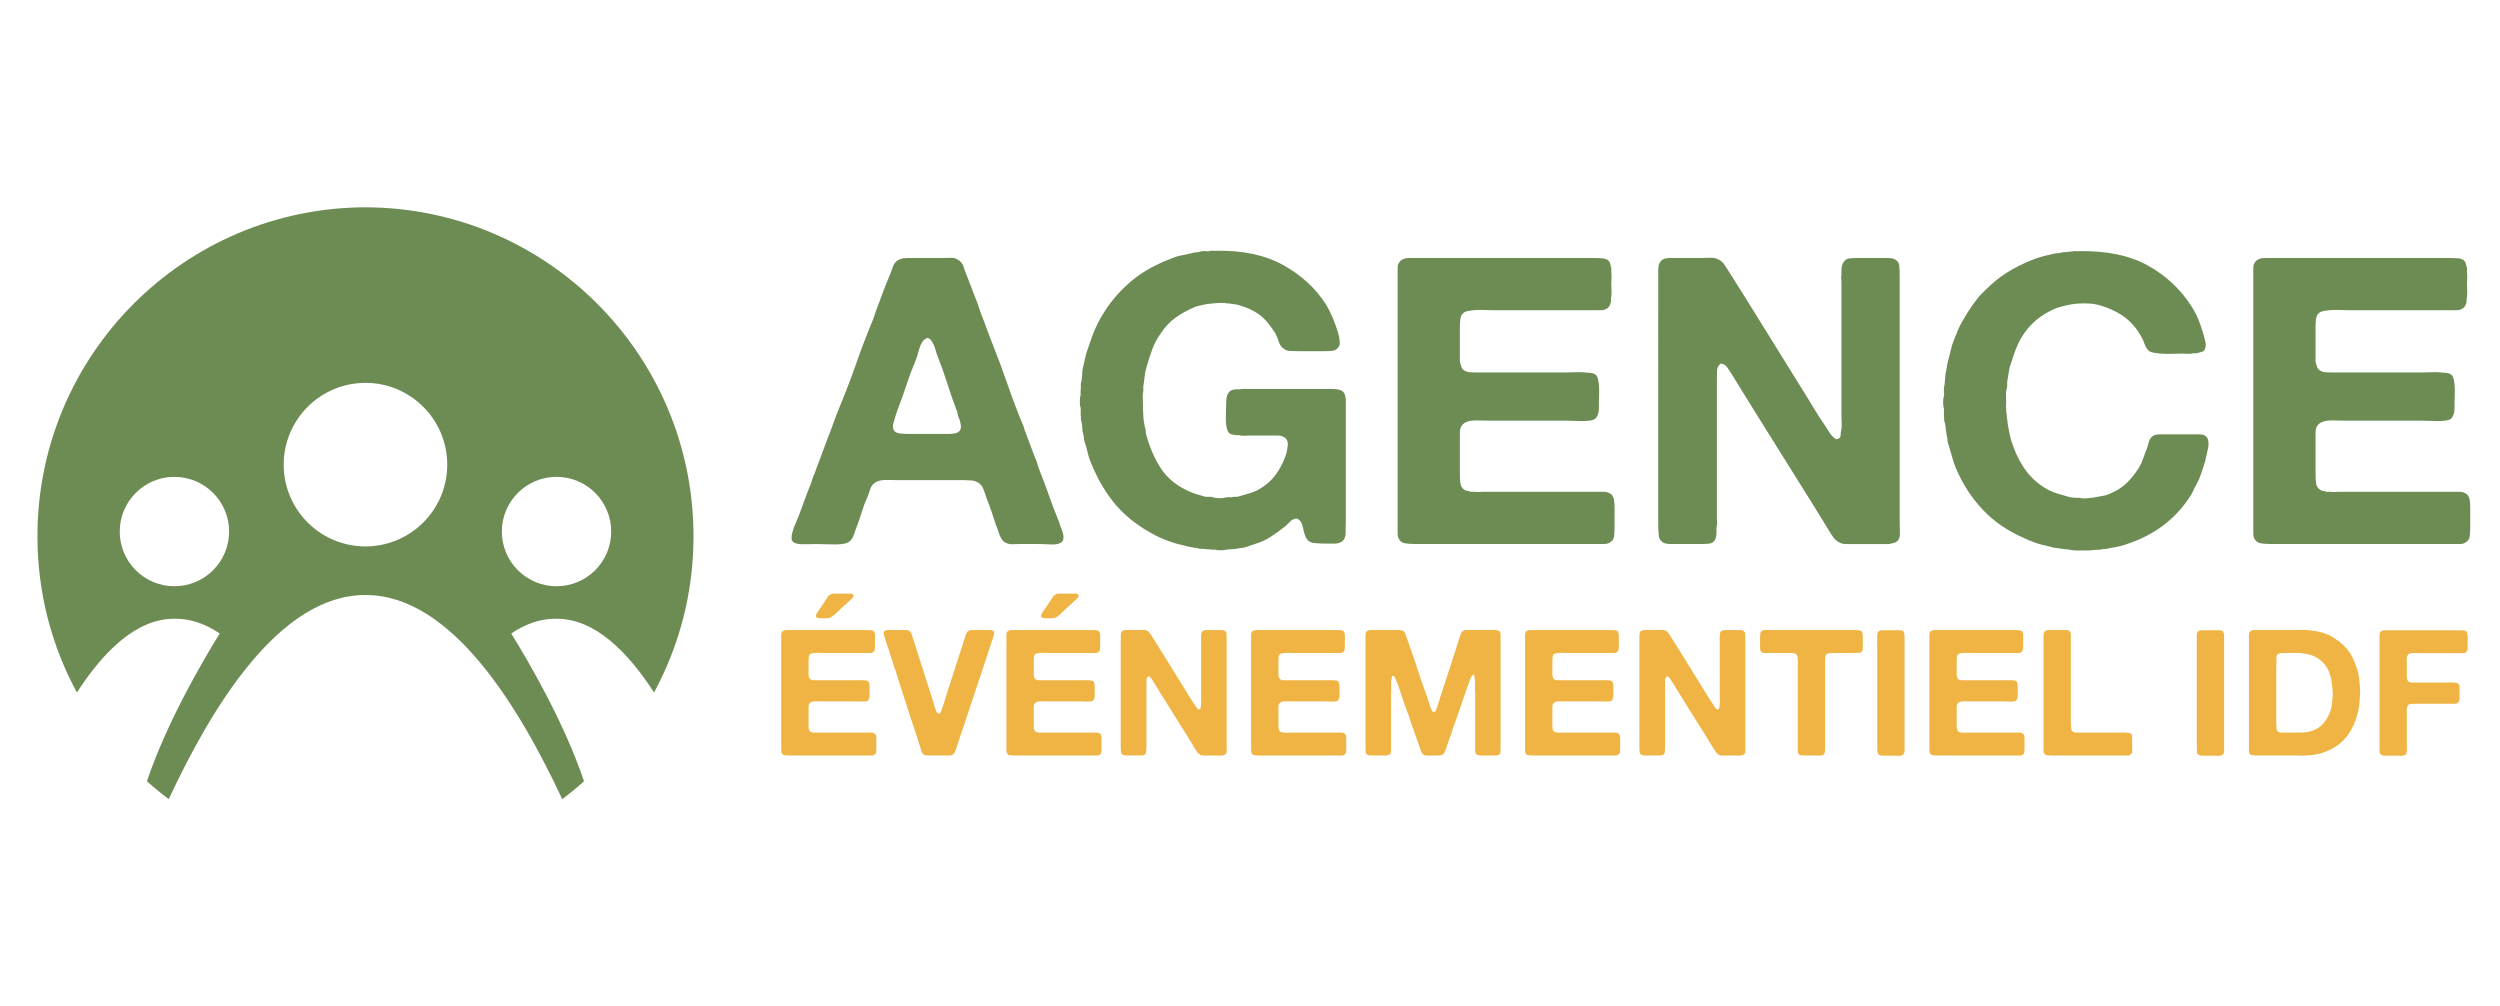 <?xml version="1.0" encoding="utf-8"?>
<!-- Generator: Adobe Illustrator 16.0.0, SVG Export Plug-In . SVG Version: 6.00 Build 0)  -->
<!DOCTYPE svg PUBLIC "-//W3C//DTD SVG 1.1//EN" "http://www.w3.org/Graphics/SVG/1.1/DTD/svg11.dtd">
<svg version="1.1" id="Calque_1" xmlns="http://www.w3.org/2000/svg" xmlns:xlink="http://www.w3.org/1999/xlink" x="0px" y="0px"
	 width="213px" height="85.75px" viewBox="0 0 213 85.75" enable-background="new 0 0 213 85.75" xml:space="preserve">
<g>
	<path fill="#6D8C54" d="M31.138,17.662C15.696,17.702,3.19,30.235,3.19,45.689c0,4.816,1.215,9.354,3.362,13.312
		c2.233-3.454,5.056-6.324,8.357-6.284c1.353-0.014,2.626,0.458,3.811,1.256c-1.451,2.341-4.524,7.593-6.201,12.589
		c0.595,0.535,1.215,1.044,1.856,1.526c1.815-3.885,4.175-8.261,7.009-11.649c2.807-3.358,6.081-5.752,9.754-5.742
		c3.673-0.01,6.947,2.384,9.754,5.742c2.833,3.389,5.194,7.765,7.01,11.649c0.64-0.482,1.26-0.991,1.855-1.526
		c-1.677-4.996-4.75-10.248-6.201-12.589c1.185-0.798,2.458-1.27,3.811-1.256c3.302-0.04,6.124,2.83,8.357,6.284
		c2.147-3.958,3.362-8.495,3.362-13.312C59.086,30.235,46.581,17.702,31.138,17.662 M14.859,49.948c-2.57,0-4.657-2.087-4.657-4.659
		c0-2.573,2.086-4.66,4.657-4.66c2.573,0,4.66,2.087,4.66,4.66C19.519,47.861,17.433,49.948,14.859,49.948 M31.138,46.554
		c-3.846,0-6.967-3.117-6.967-6.966c0-3.847,3.121-6.968,6.967-6.968s6.967,3.121,6.967,6.968
		C38.105,43.437,34.984,46.554,31.138,46.554 M47.417,49.948c-2.573,0-4.66-2.087-4.66-4.659c0-2.573,2.086-4.66,4.66-4.66
		c2.57,0,4.657,2.087,4.657,4.66C52.074,47.861,49.987,49.948,47.417,49.948"/>
	<g>
		<g>
			<path fill="#6D8C54" d="M90.323,44.741c0.022,0.091,0.063,0.205,0.12,0.342c0.057,0.137,0.103,0.28,0.137,0.428
				c0.034,0.149,0.04,0.291,0.017,0.428c-0.023,0.138-0.103,0.24-0.239,0.309c-0.183,0.114-0.485,0.159-0.907,0.137
				c-0.422-0.022-0.77-0.034-1.044-0.034h-1.609c-0.183,0-0.348,0.006-0.496,0.017c-0.148,0.013-0.291-0.005-0.428-0.051
				c-0.251-0.068-0.434-0.205-0.548-0.411c-0.114-0.182-0.2-0.376-0.256-0.582c-0.058-0.205-0.132-0.41-0.223-0.615
				c-0.115-0.365-0.234-0.73-0.359-1.096c-0.126-0.364-0.257-0.719-0.394-1.061c-0.068-0.206-0.132-0.394-0.188-0.565
				c-0.057-0.171-0.12-0.325-0.188-0.462c-0.069-0.137-0.171-0.257-0.308-0.359c-0.137-0.103-0.32-0.176-0.548-0.222
				c-0.114,0-0.222-0.005-0.325-0.018c-0.103-0.011-0.211-0.017-0.325-0.017h-5.408c-0.388,0-0.804-0.005-1.25-0.017
				c-0.445-0.011-0.793,0.075-1.043,0.257c-0.183,0.137-0.308,0.32-0.377,0.548c-0.068,0.228-0.148,0.457-0.239,0.684
				c-0.183,0.389-0.337,0.793-0.462,1.216c-0.125,0.422-0.268,0.838-0.428,1.249c-0.091,0.229-0.177,0.468-0.256,0.719
				c-0.081,0.251-0.211,0.444-0.394,0.582c-0.114,0.091-0.279,0.153-0.496,0.188c-0.217,0.034-0.457,0.052-0.719,0.052
				c-0.263,0-0.531-0.005-0.804-0.018c-0.274-0.011-0.514-0.017-0.719-0.017c-0.297,0-0.656,0.006-1.078,0.017
				c-0.423,0.013-0.725-0.039-0.907-0.153c-0.114-0.068-0.177-0.171-0.188-0.309c-0.012-0.137,0-0.279,0.035-0.428
				c0.034-0.147,0.074-0.291,0.12-0.428c0.045-0.137,0.091-0.251,0.137-0.342c0.228-0.525,0.439-1.062,0.633-1.609
				c0.194-0.547,0.394-1.083,0.599-1.608c0.091-0.182,0.159-0.365,0.205-0.547c0.045-0.183,0.114-0.365,0.206-0.548
				c0.182-0.479,0.365-0.97,0.547-1.472s0.365-0.993,0.548-1.472c0.183-0.457,0.354-0.907,0.513-1.352s0.331-0.896,0.514-1.352
				c0.524-1.255,1.01-2.521,1.455-3.799c0.445-1.277,0.93-2.544,1.455-3.799c0.045-0.114,0.08-0.216,0.103-0.308
				c0.022-0.091,0.057-0.193,0.103-0.308c0.182-0.479,0.365-0.97,0.547-1.472c0.183-0.501,0.376-0.992,0.582-1.472
				c0.114-0.25,0.211-0.507,0.291-0.77c0.08-0.262,0.222-0.473,0.428-0.633c0.114-0.068,0.262-0.125,0.445-0.171
				c0.045-0.022,0.091-0.028,0.137-0.017c0.045,0.012,0.091,0.006,0.137-0.017h3.012c0.25,0,0.507-0.005,0.77-0.017
				c0.262-0.011,0.473,0.04,0.633,0.154c0.25,0.137,0.416,0.337,0.496,0.599c0.08,0.263,0.176,0.53,0.291,0.804
				c0.159,0.388,0.308,0.77,0.445,1.146c0.137,0.376,0.285,0.759,0.445,1.147c0.045,0.137,0.091,0.273,0.137,0.411
				c0.045,0.137,0.091,0.274,0.137,0.411c0.183,0.457,0.354,0.907,0.514,1.352c0.159,0.445,0.331,0.896,0.513,1.352
				c0.456,1.141,0.884,2.293,1.284,3.457c0.399,1.164,0.838,2.316,1.317,3.457c0.046,0.092,0.074,0.177,0.086,0.257
				c0.011,0.08,0.04,0.166,0.085,0.257c0.137,0.365,0.274,0.73,0.411,1.095c0.137,0.365,0.274,0.73,0.411,1.095
				c0.091,0.183,0.16,0.359,0.206,0.53c0.045,0.171,0.103,0.348,0.171,0.531c0.296,0.73,0.57,1.46,0.822,2.19
				c0.25,0.73,0.524,1.449,0.821,2.156c0.045,0.068,0.068,0.132,0.068,0.188S90.277,44.673,90.323,44.741z M81.458,36.903
				c0.296-0.114,0.433-0.308,0.411-0.582c-0.023-0.273-0.091-0.536-0.205-0.787c-0.046-0.091-0.068-0.176-0.068-0.257
				c0-0.08-0.023-0.165-0.069-0.256c-0.296-0.775-0.57-1.563-0.821-2.362c-0.251-0.798-0.536-1.597-0.855-2.396
				c-0.046-0.114-0.092-0.257-0.137-0.428c-0.046-0.171-0.103-0.331-0.171-0.479s-0.149-0.279-0.24-0.394
				c-0.091-0.114-0.205-0.171-0.342-0.171c-0.046,0.046-0.091,0.08-0.137,0.103c-0.046,0.023-0.092,0.058-0.137,0.103
				c-0.183,0.228-0.314,0.502-0.394,0.821c-0.08,0.32-0.177,0.628-0.291,0.924c-0.273,0.639-0.519,1.289-0.736,1.951
				c-0.217,0.662-0.451,1.324-0.702,1.985c-0.091,0.228-0.171,0.451-0.239,0.667c-0.069,0.217-0.137,0.451-0.206,0.702
				c-0.068,0.183-0.057,0.388,0.034,0.616c0.114,0.16,0.302,0.251,0.565,0.274c0.262,0.023,0.53,0.034,0.804,0.034h2.601
				c0.206,0,0.434,0,0.685,0S81.275,36.949,81.458,36.903z"/>
			<path fill="#6D8C54" d="M103.568,21.364c2.305-0.045,4.232,0.365,5.784,1.232c1.552,0.868,2.761,1.985,3.629,3.354
				c0.433,0.73,0.787,1.574,1.061,2.533c0.046,0.16,0.08,0.359,0.103,0.599s-0.022,0.417-0.137,0.53
				c-0.114,0.16-0.273,0.251-0.479,0.274c-0.205,0.023-0.434,0.034-0.685,0.034h-2.225c-0.251,0-0.484-0.005-0.701-0.017
				c-0.218-0.011-0.394-0.074-0.531-0.188c-0.205-0.137-0.348-0.331-0.428-0.582c-0.08-0.251-0.177-0.49-0.291-0.719
				c-0.205-0.319-0.422-0.622-0.649-0.907c-0.229-0.285-0.503-0.542-0.822-0.77c-0.434-0.296-0.958-0.536-1.574-0.719
				c-0.114-0.045-0.239-0.074-0.376-0.085c-0.137-0.011-0.263-0.028-0.376-0.051c-0.068-0.022-0.171-0.034-0.308-0.034
				c-0.274-0.045-0.616-0.051-1.027-0.017c-0.411,0.034-0.73,0.074-0.958,0.12c-0.16,0.046-0.308,0.08-0.445,0.103
				c-0.137,0.023-0.273,0.068-0.411,0.137c-0.594,0.251-1.124,0.547-1.591,0.89c-0.468,0.342-0.873,0.776-1.215,1.301
				c-0.32,0.434-0.57,0.901-0.753,1.403s-0.354,1.039-0.513,1.608c-0.069,0.251-0.115,0.502-0.137,0.753
				c-0.023,0.251-0.057,0.502-0.103,0.753v0.445c-0.046,0.137-0.063,0.286-0.051,0.445c0.011,0.16,0.017,0.32,0.017,0.479
				c0,0.388,0.011,0.776,0.034,1.164c0.022,0.388,0.08,0.753,0.171,1.095c0.022,0.091,0.035,0.171,0.035,0.24
				c0,0.068,0.011,0.148,0.034,0.239c0.319,1.164,0.753,2.151,1.3,2.961c0.548,0.81,1.335,1.443,2.362,1.899
				c0.206,0.091,0.416,0.171,0.633,0.24c0.216,0.068,0.45,0.137,0.702,0.205c0.137,0.023,0.268,0.029,0.394,0.017
				c0.125-0.011,0.245,0.006,0.359,0.051c0.137,0.046,0.308,0.068,0.513,0.068c0.206,0,0.388-0.022,0.548-0.068
				c0.114-0.022,0.217-0.028,0.308-0.017c0.091,0.012,0.182,0.006,0.274-0.017c0.114-0.022,0.21-0.029,0.291-0.018
				c0.08,0.012,0.166-0.005,0.257-0.051c0.319-0.091,0.616-0.176,0.891-0.256c0.273-0.08,0.535-0.188,0.786-0.325
				c0.57-0.342,1.027-0.736,1.369-1.181c0.343-0.445,0.639-0.998,0.891-1.66c0.091-0.251,0.153-0.548,0.188-0.89
				c0.035-0.342-0.074-0.582-0.325-0.719c-0.137-0.091-0.313-0.137-0.53-0.137s-0.428,0-0.633,0h-1.745
				c-0.138,0-0.286,0.006-0.445,0.017c-0.16,0.012-0.308-0.005-0.445-0.051h-0.308c-0.091-0.022-0.183-0.04-0.273-0.052
				c-0.092-0.011-0.171-0.04-0.24-0.085c-0.115-0.091-0.194-0.228-0.24-0.411c-0.046-0.182-0.074-0.382-0.085-0.599
				c-0.012-0.216-0.012-0.445,0-0.685c0.011-0.239,0.017-0.462,0.017-0.667c0-0.182,0.005-0.354,0.017-0.513
				c0.011-0.159,0.04-0.296,0.085-0.411c0.091-0.206,0.217-0.342,0.376-0.411c0.137-0.045,0.251-0.069,0.342-0.069h0.376
				c0.069-0.022,0.154-0.034,0.257-0.034s0.2,0,0.291,0h0.992h4.997c0.389,0,0.827,0,1.318,0c0.49,0,0.815,0.103,0.976,0.308
				c0.113,0.183,0.171,0.423,0.171,0.719c0,0.297,0,0.582,0,0.856v3.56v5.613c0,0.434-0.006,0.851-0.018,1.249
				c-0.012,0.399-0.165,0.656-0.462,0.771c-0.137,0.068-0.303,0.103-0.496,0.103c-0.194,0-0.382,0-0.564,0
				c-0.457,0-0.851-0.018-1.181-0.052c-0.331-0.034-0.565-0.21-0.702-0.53c-0.092-0.205-0.16-0.434-0.205-0.685
				c-0.046-0.251-0.126-0.468-0.24-0.65c-0.046-0.045-0.103-0.097-0.171-0.154c-0.068-0.057-0.159-0.073-0.273-0.051
				c-0.183,0.046-0.337,0.137-0.462,0.273c-0.126,0.137-0.257,0.263-0.394,0.377c-0.229,0.183-0.445,0.348-0.65,0.496
				c-0.206,0.148-0.434,0.303-0.685,0.462c-0.297,0.183-0.611,0.331-0.941,0.445c-0.331,0.114-0.667,0.228-1.01,0.342
				c-0.114,0.046-0.234,0.074-0.359,0.086c-0.125,0.011-0.246,0.028-0.359,0.051c-0.183,0.046-0.376,0.069-0.582,0.069
				c-0.205,0-0.411,0.022-0.616,0.068c-0.091,0.022-0.222,0.028-0.394,0.017c-0.171-0.012-0.291-0.028-0.359-0.051h-0.342
				c-0.114-0.023-0.222-0.034-0.325-0.034c-0.103,0-0.211-0.012-0.325-0.034h-0.274c-0.183-0.047-0.365-0.081-0.548-0.104
				s-0.365-0.057-0.547-0.103c-0.16-0.046-0.32-0.085-0.479-0.119s-0.32-0.074-0.479-0.12c-0.685-0.205-1.29-0.445-1.814-0.719
				c-1.347-0.707-2.442-1.546-3.286-2.516s-1.563-2.174-2.156-3.611c-0.137-0.319-0.239-0.638-0.308-0.958
				c-0.068-0.319-0.16-0.639-0.273-0.958c-0.023-0.114-0.034-0.211-0.034-0.291c0-0.08-0.023-0.176-0.069-0.291
				c-0.046-0.159-0.068-0.325-0.068-0.496c0-0.171-0.023-0.348-0.068-0.531c-0.046-0.114-0.063-0.21-0.051-0.291
				c0.011-0.08,0.005-0.177-0.017-0.291v-0.616C92.022,34.633,92,34.456,92,34.216c0-0.239,0.022-0.416,0.068-0.53v-0.376
				c0.022-0.137,0.028-0.279,0.017-0.428c-0.012-0.148,0.005-0.279,0.051-0.394c0.045-0.206,0.068-0.411,0.068-0.616
				c0-0.206,0.022-0.399,0.068-0.582c0.069-0.251,0.125-0.496,0.171-0.736c0.045-0.24,0.114-0.484,0.205-0.736
				c0.114-0.319,0.223-0.633,0.325-0.941c0.103-0.308,0.223-0.61,0.359-0.907c0.137-0.319,0.296-0.633,0.479-0.941
				c0.182-0.308,0.365-0.599,0.547-0.873c0.685-0.958,1.46-1.774,2.328-2.447c0.867-0.673,1.917-1.238,3.149-1.694
				c0.251-0.114,0.524-0.2,0.821-0.257c0.296-0.057,0.593-0.12,0.89-0.188c0.114-0.046,0.233-0.069,0.359-0.069
				c0.125,0,0.245-0.022,0.359-0.068c0.159-0.045,0.313-0.057,0.462-0.034c0.148,0.023,0.302,0.012,0.462-0.034
				c0.045-0.022,0.108-0.022,0.188,0C103.46,21.387,103.522,21.387,103.568,21.364z"/>
			<path fill="#6D8C54" d="M119.998,21.98h12.801h2.978c0.273,0,0.536,0.012,0.787,0.034c0.251,0.023,0.434,0.114,0.548,0.274
				c0.046,0.068,0.074,0.148,0.086,0.239c0.011,0.092,0.039,0.183,0.085,0.274v0.376c0.022,0.16,0.028,0.331,0.018,0.514
				c-0.012,0.183-0.018,0.354-0.018,0.513c0,0.183,0.006,0.359,0.018,0.531c0.011,0.171,0.005,0.337-0.018,0.496
				c-0.022,0.114-0.034,0.286-0.034,0.513c-0.068,0.274-0.183,0.457-0.342,0.548c-0.138,0.091-0.309,0.137-0.514,0.137
				s-0.423,0-0.65,0h-2.361h-6.195c-0.183,0-0.394-0.005-0.634-0.017c-0.239-0.011-0.479-0.011-0.719,0
				c-0.239,0.012-0.462,0.034-0.667,0.068c-0.205,0.035-0.354,0.086-0.445,0.154c-0.159,0.114-0.256,0.28-0.291,0.496
				c-0.034,0.217-0.051,0.462-0.051,0.736v1.951v0.993c0.045,0.183,0.091,0.337,0.137,0.462c0.046,0.125,0.125,0.223,0.239,0.291
				c0.138,0.091,0.297,0.143,0.479,0.154c0.183,0.012,0.377,0.017,0.582,0.017h1.849h5.887c0.159,0,0.359-0.005,0.599-0.017
				c0.24-0.011,0.474-0.011,0.702,0c0.228,0.012,0.438,0.029,0.633,0.051c0.193,0.023,0.337,0.069,0.428,0.137
				c0.114,0.068,0.194,0.205,0.24,0.411c0.045,0.206,0.073,0.428,0.085,0.667s0.012,0.485,0,0.736
				c-0.012,0.251-0.017,0.468-0.017,0.65c0,0.16,0,0.32,0,0.479c0,0.16-0.023,0.297-0.068,0.411
				c-0.046,0.183-0.138,0.331-0.274,0.445c-0.114,0.068-0.269,0.114-0.462,0.137c-0.194,0.023-0.411,0.034-0.65,0.034
				s-0.479-0.005-0.719-0.017c-0.239-0.011-0.439-0.017-0.599-0.017h-6.675c-0.273,0-0.536-0.005-0.787-0.017
				c-0.251-0.011-0.485,0-0.701,0.034c-0.218,0.034-0.399,0.103-0.548,0.206c-0.148,0.103-0.257,0.256-0.325,0.462
				c-0.023,0.114-0.034,0.234-0.034,0.359c0,0.125,0,0.246,0,0.359v1.301v1.917c0,0.274,0.017,0.52,0.051,0.736
				c0.035,0.217,0.132,0.382,0.291,0.497c0.068,0.068,0.154,0.108,0.257,0.12c0.103,0.012,0.211,0.04,0.325,0.085h0.343
				c0.113,0.023,0.239,0.029,0.376,0.017c0.137-0.011,0.263-0.017,0.377-0.017h1.438h6.435h1.814c0.182,0,0.359,0,0.53,0
				s0.325,0.034,0.462,0.103c0.183,0.068,0.308,0.194,0.376,0.376c0.046,0.115,0.074,0.252,0.086,0.411
				c0.012,0.16,0.018,0.331,0.018,0.514v1.574c0,0.273-0.012,0.53-0.034,0.77c-0.023,0.24-0.126,0.417-0.309,0.531
				c-0.137,0.114-0.313,0.171-0.53,0.171s-0.451,0-0.702,0h-2.566h-10.132h-2.704c-0.319,0-0.599-0.018-0.838-0.052
				c-0.24-0.034-0.417-0.142-0.53-0.325c-0.092-0.137-0.138-0.313-0.138-0.53c0-0.217,0-0.428,0-0.633v-2.464v-9.31v-7.461v-2.122
				c0-0.206,0-0.411,0-0.616c0-0.205,0.046-0.365,0.138-0.479c0.091-0.16,0.262-0.274,0.513-0.342
				c0.046-0.022,0.091-0.028,0.137-0.017C119.906,22.009,119.952,22.003,119.998,21.98z"/>
			<path fill="#6D8C54" d="M142.211,21.98h2.772c0.25,0,0.496-0.005,0.735-0.017c0.24-0.011,0.45,0.029,0.634,0.12
				c0.228,0.091,0.404,0.229,0.53,0.411c0.125,0.183,0.245,0.365,0.359,0.548l1.232,1.951c0.798,1.301,1.603,2.596,2.413,3.885
				c0.81,1.29,1.613,2.584,2.412,3.885c0.388,0.616,0.771,1.238,1.147,1.866c0.376,0.627,0.77,1.238,1.181,1.831
				c0.091,0.137,0.176,0.274,0.257,0.411c0.079,0.137,0.188,0.263,0.325,0.376c0.045,0.046,0.103,0.091,0.171,0.137
				c0.068,0.046,0.137,0.046,0.205,0c0.159-0.045,0.239-0.148,0.239-0.308s0.022-0.331,0.069-0.514
				c0.022-0.159,0.028-0.336,0.017-0.53s-0.017-0.382-0.017-0.565v-2.156v-7.941v-1.3c0-0.114-0.006-0.228-0.018-0.342
				s-0.006-0.217,0.018-0.308v-0.376c0-0.319,0.068-0.57,0.205-0.753c0.114-0.16,0.268-0.251,0.462-0.274
				c0.193-0.022,0.416-0.034,0.667-0.034h2.088c0.183,0,0.365,0,0.548,0s0.343,0.023,0.479,0.068
				c0.296,0.114,0.456,0.314,0.479,0.599c0.022,0.285,0.034,0.622,0.034,1.009v3.765v14.341v2.875c0,0.251,0.005,0.502,0.017,0.753
				s-0.028,0.444-0.12,0.581c-0.091,0.138-0.199,0.223-0.324,0.257c-0.126,0.034-0.28,0.074-0.463,0.12h-1.197h-1.883
				c-0.205,0-0.405,0-0.599,0c-0.194,0-0.359-0.034-0.497-0.103c-0.251-0.114-0.444-0.269-0.581-0.462
				c-0.138-0.194-0.274-0.405-0.411-0.634c-0.205-0.319-0.405-0.645-0.599-0.976c-0.194-0.33-0.394-0.655-0.6-0.976l-5.134-8.214
				c-0.319-0.525-0.633-1.032-0.941-1.523c-0.308-0.49-0.622-0.998-0.941-1.523c-0.114-0.159-0.245-0.359-0.394-0.599
				c-0.148-0.239-0.348-0.359-0.599-0.359c-0.183,0.16-0.279,0.342-0.291,0.548c-0.012,0.205-0.018,0.468-0.018,0.787v2.396v8.18
				v1.335c0,0.114,0.006,0.229,0.018,0.342c0.012,0.115-0.006,0.229-0.052,0.343v0.376c0,0.365-0.057,0.628-0.171,0.788
				c-0.114,0.137-0.269,0.217-0.462,0.239c-0.194,0.022-0.417,0.034-0.667,0.034h-2.088c-0.184,0-0.365,0-0.548,0
				s-0.343-0.022-0.479-0.068c-0.297-0.114-0.462-0.319-0.496-0.616c-0.034-0.296-0.052-0.639-0.052-1.026v-3.937V26.977v-3.183
				c0-0.251,0-0.514,0-0.787c0-0.274,0.046-0.491,0.138-0.65c0.091-0.16,0.25-0.274,0.479-0.342c0.046,0,0.097-0.005,0.154-0.017
				C142.113,21.986,142.165,21.98,142.211,21.98z"/>
			<path fill="#6D8C54" d="M177.088,21.398c2.396-0.045,4.369,0.365,5.922,1.232c1.551,0.867,2.783,2.019,3.696,3.457
				c0.251,0.389,0.456,0.782,0.616,1.181c0.159,0.399,0.308,0.838,0.444,1.317c0.046,0.16,0.091,0.342,0.138,0.548
				c0.045,0.206,0.034,0.399-0.034,0.582c-0.047,0.137-0.132,0.222-0.257,0.256c-0.126,0.034-0.269,0.075-0.428,0.12h-0.274
				c-0.137,0.046-0.291,0.063-0.462,0.051c-0.171-0.011-0.337-0.017-0.496-0.017c-0.205,0-0.451,0.006-0.736,0.017
				c-0.285,0.012-0.564,0.012-0.838,0c-0.274-0.011-0.525-0.034-0.753-0.068c-0.229-0.034-0.4-0.086-0.514-0.154
				c-0.184-0.159-0.32-0.376-0.411-0.65c-0.091-0.273-0.205-0.513-0.342-0.719c-0.434-0.753-1.005-1.346-1.712-1.78
				c-0.479-0.296-1.016-0.536-1.608-0.719c-0.389-0.137-0.873-0.205-1.455-0.205c-0.581,0-1.09,0.057-1.522,0.171
				c-0.184,0.046-0.349,0.085-0.496,0.12c-0.149,0.035-0.303,0.086-0.463,0.154c-1.552,0.662-2.646,1.757-3.285,3.286
				c-0.114,0.274-0.218,0.56-0.309,0.856c-0.091,0.297-0.193,0.604-0.308,0.924c-0.023,0.16-0.046,0.308-0.068,0.445
				c-0.023,0.137-0.046,0.285-0.068,0.445c-0.046,0.137-0.063,0.28-0.052,0.428c0.012,0.149-0.006,0.303-0.051,0.462
				c-0.047,0.183-0.063,0.371-0.052,0.565c0.011,0.194,0.017,0.382,0.017,0.565c0,0.091-0.006,0.183-0.017,0.273
				c-0.012,0.092-0.006,0.183,0.017,0.274v0.308c0.046,0.114,0.063,0.229,0.052,0.342c-0.012,0.114,0.006,0.229,0.052,0.342
				c0,0.137,0.022,0.32,0.068,0.548c0.045,0.251,0.091,0.485,0.137,0.702c0.045,0.217,0.103,0.428,0.171,0.633
				c0.319,0.958,0.73,1.774,1.232,2.447c0.502,0.673,1.164,1.227,1.985,1.66c0.251,0.114,0.513,0.211,0.787,0.291
				c0.273,0.08,0.57,0.166,0.89,0.257c0.114,0.023,0.223,0.04,0.325,0.051s0.211,0.017,0.325,0.017h0.273
				c0.114,0.046,0.263,0.063,0.445,0.052s0.33-0.028,0.445-0.052c0.137,0,0.239-0.011,0.308-0.034
				c0.274-0.045,0.53-0.091,0.771-0.137c0.239-0.045,0.473-0.125,0.701-0.239c0.524-0.228,0.976-0.531,1.353-0.907
				c0.376-0.376,0.713-0.804,1.01-1.284c0.137-0.228,0.25-0.479,0.342-0.753c0.091-0.274,0.193-0.547,0.308-0.821
				c0.069-0.251,0.138-0.479,0.206-0.685s0.217-0.365,0.444-0.479c0.138-0.046,0.309-0.069,0.514-0.069s0.399,0,0.582,0h2.088
				c0.205,0,0.416,0,0.633,0s0.394,0.046,0.531,0.137c0.159,0.114,0.244,0.297,0.256,0.547c0.012,0.251-0.017,0.491-0.085,0.719
				l-0.205,0.924c-0.115,0.342-0.223,0.673-0.325,0.993c-0.104,0.32-0.234,0.628-0.394,0.924c-0.115,0.183-0.206,0.359-0.274,0.531
				c-0.068,0.171-0.16,0.337-0.273,0.496c-1.256,1.963-3.081,3.332-5.477,4.107c-0.251,0.091-0.502,0.159-0.753,0.205
				s-0.502,0.091-0.753,0.137c-0.114,0.046-0.223,0.063-0.325,0.052s-0.211,0.006-0.325,0.052c-0.16,0-0.314,0.005-0.462,0.017
				c-0.148,0.012-0.303,0.028-0.462,0.052h-0.548c-0.205,0-0.411,0-0.616,0s-0.399-0.023-0.582-0.068
				c-0.068-0.023-0.183-0.034-0.342-0.034c-0.16-0.023-0.32-0.047-0.479-0.069c-0.16-0.022-0.331-0.046-0.514-0.068
				c-0.229-0.068-0.45-0.125-0.667-0.171c-0.218-0.046-0.439-0.103-0.668-0.171c-0.205-0.068-0.41-0.143-0.616-0.223
				c-0.205-0.08-0.399-0.165-0.581-0.257c-1.369-0.593-2.528-1.386-3.475-2.379c-0.947-0.992-1.717-2.173-2.311-3.542
				c-0.137-0.342-0.251-0.685-0.342-1.027c-0.092-0.342-0.194-0.696-0.309-1.061c-0.046-0.114-0.068-0.211-0.068-0.291
				c0-0.08-0.012-0.166-0.034-0.257c-0.046-0.205-0.08-0.422-0.103-0.65c-0.022-0.228-0.057-0.445-0.103-0.65
				c-0.046-0.114-0.063-0.21-0.052-0.291s0.006-0.166-0.017-0.257v-0.65c-0.046-0.114-0.068-0.285-0.068-0.513
				s0.022-0.399,0.068-0.514c0.022-0.068,0.028-0.142,0.017-0.223c-0.012-0.08-0.017-0.142-0.017-0.188v-0.308
				c0.045-0.182,0.074-0.376,0.086-0.582c0.011-0.205,0.028-0.411,0.051-0.616c0.046-0.183,0.08-0.359,0.103-0.531
				c0.022-0.171,0.057-0.348,0.103-0.53c0.092-0.319,0.172-0.633,0.24-0.941s0.159-0.599,0.273-0.873
				c0.114-0.296,0.233-0.593,0.359-0.89c0.125-0.296,0.269-0.57,0.428-0.821c0.365-0.639,0.741-1.209,1.13-1.711
				c0.114-0.16,0.239-0.308,0.376-0.445c0.138-0.137,0.274-0.274,0.411-0.411c0.57-0.57,1.169-1.055,1.797-1.455
				c0.627-0.399,1.34-0.758,2.14-1.078c0.273-0.114,0.559-0.21,0.855-0.291c0.296-0.08,0.604-0.154,0.924-0.222
				c0.137-0.045,0.274-0.068,0.411-0.068s0.262-0.022,0.376-0.069c0.183-0.022,0.359-0.04,0.53-0.051
				c0.172-0.011,0.348-0.028,0.531-0.051c0.045-0.022,0.103-0.022,0.171,0C176.985,21.421,177.042,21.421,177.088,21.398z"/>
			<path fill="#6D8C54" d="M192.901,21.98h12.801h2.978c0.273,0,0.536,0.012,0.787,0.034c0.251,0.023,0.434,0.114,0.548,0.274
				c0.046,0.068,0.074,0.148,0.086,0.239c0.011,0.092,0.039,0.183,0.085,0.274v0.376c0.022,0.16,0.028,0.331,0.018,0.514
				c-0.012,0.183-0.018,0.354-0.018,0.513c0,0.183,0.006,0.359,0.018,0.531c0.011,0.171,0.005,0.337-0.018,0.496
				c-0.022,0.114-0.034,0.286-0.034,0.513c-0.068,0.274-0.183,0.457-0.342,0.548c-0.138,0.091-0.309,0.137-0.514,0.137
				s-0.423,0-0.65,0h-2.361h-6.195c-0.183,0-0.394-0.005-0.634-0.017c-0.239-0.011-0.479-0.011-0.719,0
				c-0.239,0.012-0.462,0.034-0.667,0.068c-0.205,0.035-0.354,0.086-0.445,0.154c-0.159,0.114-0.256,0.28-0.291,0.496
				c-0.034,0.217-0.051,0.462-0.051,0.736v1.951v0.993c0.045,0.183,0.091,0.337,0.137,0.462c0.046,0.125,0.125,0.223,0.239,0.291
				c0.138,0.091,0.297,0.143,0.479,0.154c0.183,0.012,0.377,0.017,0.582,0.017h1.849h5.887c0.159,0,0.359-0.005,0.599-0.017
				c0.24-0.011,0.474-0.011,0.702,0c0.228,0.012,0.438,0.029,0.633,0.051c0.193,0.023,0.337,0.069,0.428,0.137
				c0.114,0.068,0.194,0.205,0.24,0.411c0.045,0.206,0.073,0.428,0.085,0.667s0.012,0.485,0,0.736
				c-0.012,0.251-0.017,0.468-0.017,0.65c0,0.16,0,0.32,0,0.479c0,0.16-0.023,0.297-0.068,0.411
				c-0.046,0.183-0.138,0.331-0.274,0.445c-0.114,0.068-0.269,0.114-0.462,0.137c-0.194,0.023-0.411,0.034-0.65,0.034
				s-0.479-0.005-0.719-0.017c-0.239-0.011-0.439-0.017-0.599-0.017h-6.675c-0.273,0-0.536-0.005-0.787-0.017
				c-0.251-0.011-0.485,0-0.701,0.034c-0.218,0.034-0.399,0.103-0.548,0.206c-0.148,0.103-0.257,0.256-0.325,0.462
				c-0.023,0.114-0.034,0.234-0.034,0.359c0,0.125,0,0.246,0,0.359v1.301v1.917c0,0.274,0.017,0.52,0.051,0.736
				c0.035,0.217,0.132,0.382,0.291,0.497c0.068,0.068,0.154,0.108,0.257,0.12c0.103,0.012,0.211,0.04,0.325,0.085h0.343
				c0.113,0.023,0.239,0.029,0.376,0.017c0.137-0.011,0.263-0.017,0.377-0.017h1.438h6.435h1.814c0.182,0,0.359,0,0.53,0
				s0.325,0.034,0.462,0.103c0.183,0.068,0.308,0.194,0.376,0.376c0.046,0.115,0.074,0.252,0.086,0.411
				c0.012,0.16,0.018,0.331,0.018,0.514v1.574c0,0.273-0.012,0.53-0.034,0.77c-0.023,0.24-0.126,0.417-0.309,0.531
				c-0.137,0.114-0.313,0.171-0.53,0.171s-0.451,0-0.702,0h-2.566h-10.132h-2.704c-0.319,0-0.599-0.018-0.838-0.052
				c-0.24-0.034-0.417-0.142-0.53-0.325c-0.092-0.137-0.138-0.313-0.138-0.53c0-0.217,0-0.428,0-0.633v-2.464v-9.31v-7.461v-2.122
				c0-0.206,0-0.411,0-0.616c0-0.205,0.046-0.365,0.138-0.479c0.091-0.16,0.262-0.274,0.513-0.342
				c0.046-0.022,0.091-0.028,0.137-0.017C192.81,22.009,192.855,22.003,192.901,21.98z"/>
		</g>
		<g>
			<path fill="#EFB443" d="M66.968,53.682h5.614h1.306c0.12,0,0.235,0.005,0.345,0.015c0.11,0.011,0.19,0.051,0.24,0.12
				c0.02,0.03,0.032,0.065,0.037,0.105s0.018,0.08,0.038,0.12v0.165c0.01,0.07,0.013,0.146,0.008,0.225
				c-0.005,0.081-0.008,0.155-0.008,0.226c0,0.08,0.002,0.157,0.008,0.232c0.005,0.075,0.002,0.148-0.008,0.218
				c-0.01,0.05-0.015,0.125-0.015,0.226c-0.03,0.12-0.08,0.2-0.15,0.24c-0.06,0.04-0.135,0.06-0.225,0.06s-0.186,0-0.285,0h-1.036
				h-2.717c-0.081,0-0.173-0.002-0.278-0.008c-0.105-0.005-0.21-0.005-0.315,0c-0.105,0.006-0.203,0.016-0.292,0.03
				s-0.155,0.038-0.195,0.067c-0.07,0.051-0.112,0.123-0.127,0.218c-0.015,0.096-0.022,0.203-0.022,0.323v0.855v0.435
				c0.02,0.081,0.04,0.148,0.06,0.203s0.055,0.098,0.105,0.128c0.06,0.04,0.13,0.063,0.21,0.067s0.166,0.007,0.255,0.007h0.811
				h2.582c0.07,0,0.158-0.002,0.263-0.007c0.105-0.005,0.208-0.005,0.308,0c0.1,0.005,0.192,0.013,0.277,0.022
				s0.147,0.03,0.188,0.06c0.05,0.03,0.084,0.091,0.105,0.181c0.02,0.09,0.032,0.188,0.038,0.292c0.005,0.105,0.005,0.213,0,0.323
				c-0.005,0.11-0.008,0.205-0.008,0.285c0,0.07,0,0.141,0,0.21c0,0.07-0.01,0.13-0.03,0.181c-0.021,0.08-0.06,0.145-0.12,0.194
				c-0.05,0.03-0.118,0.051-0.203,0.061c-0.085,0.01-0.18,0.015-0.285,0.015s-0.21-0.002-0.315-0.007s-0.193-0.008-0.263-0.008
				H69.94c-0.12,0-0.235-0.002-0.345-0.008c-0.11-0.005-0.213,0-0.308,0.016c-0.095,0.015-0.175,0.045-0.24,0.09
				c-0.065,0.045-0.113,0.112-0.143,0.202c-0.01,0.051-0.015,0.104-0.015,0.158s0,0.107,0,0.157v0.57v0.841
				c0,0.12,0.007,0.228,0.022,0.322c0.015,0.096,0.058,0.168,0.127,0.218c0.03,0.03,0.068,0.048,0.113,0.053
				s0.092,0.018,0.143,0.037h0.15c0.05,0.011,0.105,0.013,0.165,0.008c0.06-0.005,0.115-0.008,0.166-0.008h0.63h2.822h0.795
				c0.08,0,0.158,0,0.233,0c0.075,0,0.143,0.016,0.203,0.046c0.08,0.029,0.135,0.085,0.165,0.165c0.02,0.05,0.032,0.11,0.038,0.18
				c0.005,0.07,0.007,0.146,0.007,0.226v0.69c0,0.12-0.005,0.232-0.015,0.338c-0.01,0.104-0.055,0.183-0.135,0.232
				c-0.06,0.05-0.138,0.075-0.233,0.075s-0.198,0-0.308,0h-1.125h-4.443h-1.186c-0.141,0-0.263-0.008-0.368-0.022
				c-0.105-0.016-0.183-0.063-0.233-0.143c-0.04-0.061-0.06-0.138-0.06-0.233c0-0.095,0-0.188,0-0.277v-1.081V58.53v-3.272v-0.931
				c0-0.09,0-0.181,0-0.271s0.02-0.16,0.06-0.21c0.04-0.07,0.115-0.12,0.225-0.15c0.02-0.01,0.04-0.012,0.06-0.007
				S66.948,53.691,66.968,53.682z M71.051,50.574h1.065c0.08,0,0.175,0,0.285,0c0.11,0,0.19,0.016,0.24,0.045
				c0.02,0.011,0.032,0.022,0.038,0.038c0.005,0.015,0.018,0.027,0.038,0.037c0.01,0.12-0.038,0.226-0.143,0.315
				s-0.193,0.17-0.263,0.24c-0.08,0.07-0.158,0.143-0.233,0.218c-0.075,0.075-0.152,0.143-0.232,0.202
				c-0.04,0.03-0.073,0.063-0.098,0.098s-0.058,0.063-0.098,0.083c-0.02,0.029-0.045,0.055-0.075,0.075
				c-0.05,0.05-0.101,0.097-0.15,0.143c-0.05,0.045-0.1,0.087-0.15,0.127c-0.021,0.021-0.033,0.035-0.038,0.045
				c-0.005,0.011-0.018,0.025-0.038,0.045c-0.08,0.061-0.158,0.126-0.232,0.195c-0.075,0.07-0.168,0.126-0.278,0.165
				c-0.04,0.011-0.078,0.016-0.113,0.016s-0.078,0.005-0.127,0.015c-0.03,0.01-0.07,0.013-0.12,0.008
				c-0.05-0.005-0.095-0.008-0.135-0.008c-0.11,0-0.225,0-0.345,0s-0.21-0.024-0.27-0.075c-0.06-0.04-0.075-0.109-0.045-0.21
				c0.02-0.08,0.055-0.152,0.105-0.218c0.05-0.064,0.095-0.133,0.135-0.202c0.1-0.141,0.195-0.275,0.285-0.405
				c0.09-0.13,0.18-0.266,0.27-0.405c0.05-0.08,0.103-0.165,0.158-0.256c0.055-0.09,0.117-0.159,0.188-0.21
				c0.04-0.03,0.11-0.064,0.21-0.104c0.02-0.01,0.047-0.013,0.083-0.008C71.003,50.587,71.031,50.585,71.051,50.574z"/>
			<path fill="#EFB443" d="M75.644,53.682h1.216c0.11,0,0.223,0,0.338,0c0.115,0,0.208,0.025,0.278,0.075
				c0.09,0.05,0.15,0.13,0.18,0.24c0.03,0.11,0.065,0.22,0.105,0.33c0.07,0.19,0.132,0.38,0.188,0.57
				c0.055,0.19,0.118,0.385,0.188,0.585c0.2,0.621,0.398,1.241,0.593,1.861c0.195,0.621,0.393,1.241,0.593,1.861
				c0.05,0.171,0.103,0.341,0.158,0.511c0.055,0.17,0.107,0.34,0.157,0.51c0.03,0.091,0.06,0.181,0.09,0.271
				c0.03,0.09,0.07,0.17,0.12,0.24c0.01,0.021,0.022,0.032,0.038,0.037c0.015,0.006,0.032,0.018,0.052,0.038
				c0.11,0,0.183-0.048,0.218-0.143c0.035-0.095,0.067-0.183,0.098-0.263c0.08-0.21,0.15-0.426,0.21-0.646s0.13-0.445,0.21-0.676
				c0.22-0.66,0.433-1.318,0.638-1.974s0.417-1.313,0.638-1.974c0.05-0.16,0.1-0.317,0.15-0.473c0.05-0.155,0.1-0.313,0.15-0.473
				c0.04-0.08,0.073-0.16,0.098-0.24s0.078-0.146,0.158-0.195c0.07-0.05,0.152-0.075,0.248-0.075s0.192,0,0.292,0h1.006
				c0.1,0,0.2,0,0.3,0s0.18,0.021,0.24,0.06c0.1,0.051,0.135,0.143,0.105,0.278c-0.03,0.135-0.06,0.247-0.09,0.338
				c-0.09,0.229-0.173,0.468-0.248,0.713c-0.075,0.245-0.152,0.487-0.232,0.728c-0.03,0.061-0.053,0.12-0.068,0.181
				c-0.015,0.06-0.032,0.12-0.052,0.18c-0.08,0.21-0.153,0.426-0.218,0.646s-0.138,0.44-0.218,0.66
				c-0.27,0.811-0.54,1.624-0.811,2.439c-0.27,0.815-0.54,1.629-0.811,2.439c-0.09,0.229-0.17,0.463-0.24,0.697
				c-0.07,0.235-0.146,0.468-0.226,0.698c-0.05,0.141-0.1,0.268-0.15,0.383c-0.05,0.115-0.15,0.192-0.3,0.232
				c-0.08,0.021-0.17,0.028-0.27,0.022c-0.1-0.005-0.195-0.007-0.285-0.007h-1.081c-0.11,0-0.228,0.002-0.353,0.007
				c-0.125,0.006-0.228-0.017-0.308-0.067c-0.11-0.06-0.183-0.152-0.218-0.277s-0.073-0.248-0.112-0.368
				c-0.07-0.21-0.138-0.423-0.203-0.638c-0.065-0.215-0.133-0.428-0.203-0.638c-0.22-0.631-0.431-1.266-0.631-1.906
				s-0.41-1.281-0.63-1.922c-0.09-0.29-0.178-0.577-0.263-0.863c-0.085-0.285-0.178-0.567-0.277-0.848
				c-0.04-0.09-0.07-0.18-0.09-0.271c-0.02-0.09-0.05-0.18-0.09-0.27c-0.09-0.28-0.178-0.558-0.263-0.833
				c-0.085-0.275-0.178-0.553-0.278-0.833c-0.02-0.091-0.045-0.178-0.075-0.263c-0.03-0.085-0.06-0.173-0.09-0.263
				c-0.01-0.051-0.018-0.101-0.022-0.15c-0.005-0.05,0.002-0.095,0.022-0.135c0.03-0.07,0.095-0.115,0.195-0.136
				c0.02-0.01,0.042-0.012,0.067-0.007S75.624,53.691,75.644,53.682z"/>
			<path fill="#EFB443" d="M86.151,53.682h5.614h1.306c0.12,0,0.235,0.005,0.345,0.015c0.11,0.011,0.19,0.051,0.24,0.12
				c0.02,0.03,0.032,0.065,0.037,0.105s0.018,0.08,0.038,0.12v0.165c0.01,0.07,0.013,0.146,0.008,0.225
				c-0.005,0.081-0.008,0.155-0.008,0.226c0,0.08,0.002,0.157,0.008,0.232c0.005,0.075,0.002,0.148-0.008,0.218
				c-0.01,0.05-0.015,0.125-0.015,0.226c-0.03,0.12-0.08,0.2-0.15,0.24c-0.06,0.04-0.135,0.06-0.225,0.06s-0.186,0-0.285,0H92.02
				h-2.717c-0.081,0-0.173-0.002-0.278-0.008c-0.105-0.005-0.21-0.005-0.315,0c-0.105,0.006-0.203,0.016-0.292,0.03
				s-0.155,0.038-0.195,0.067c-0.07,0.051-0.112,0.123-0.127,0.218c-0.015,0.096-0.022,0.203-0.022,0.323v0.855v0.435
				c0.02,0.081,0.04,0.148,0.06,0.203s0.055,0.098,0.105,0.128c0.06,0.04,0.13,0.063,0.21,0.067s0.166,0.007,0.255,0.007h0.811
				h2.582c0.07,0,0.158-0.002,0.263-0.007c0.105-0.005,0.208-0.005,0.308,0c0.1,0.005,0.192,0.013,0.277,0.022
				s0.147,0.03,0.188,0.06c0.05,0.03,0.084,0.091,0.105,0.181c0.02,0.09,0.032,0.188,0.038,0.292c0.005,0.105,0.005,0.213,0,0.323
				c-0.005,0.11-0.008,0.205-0.008,0.285c0,0.07,0,0.141,0,0.21c0,0.07-0.01,0.13-0.03,0.181c-0.021,0.08-0.06,0.145-0.12,0.194
				c-0.05,0.03-0.118,0.051-0.203,0.061c-0.085,0.01-0.18,0.015-0.285,0.015s-0.21-0.002-0.315-0.007s-0.193-0.008-0.263-0.008
				h-2.927c-0.12,0-0.235-0.002-0.345-0.008c-0.11-0.005-0.213,0-0.308,0.016c-0.095,0.015-0.175,0.045-0.24,0.09
				c-0.065,0.045-0.113,0.112-0.143,0.202c-0.01,0.051-0.015,0.104-0.015,0.158s0,0.107,0,0.157v0.57v0.841
				c0,0.12,0.007,0.228,0.022,0.322c0.015,0.096,0.058,0.168,0.127,0.218c0.03,0.03,0.068,0.048,0.113,0.053
				s0.092,0.018,0.143,0.037h0.15c0.05,0.011,0.105,0.013,0.165,0.008c0.06-0.005,0.115-0.008,0.166-0.008h0.63h2.822h0.795
				c0.08,0,0.158,0,0.233,0c0.075,0,0.143,0.016,0.203,0.046c0.08,0.029,0.135,0.085,0.165,0.165c0.02,0.05,0.032,0.11,0.038,0.18
				c0.005,0.07,0.007,0.146,0.007,0.226v0.69c0,0.12-0.005,0.232-0.015,0.338c-0.01,0.104-0.055,0.183-0.135,0.232
				c-0.06,0.05-0.138,0.075-0.233,0.075s-0.198,0-0.308,0h-1.125h-4.443h-1.186c-0.141,0-0.263-0.008-0.368-0.022
				c-0.105-0.016-0.183-0.063-0.233-0.143c-0.04-0.061-0.06-0.138-0.06-0.233c0-0.095,0-0.188,0-0.277v-1.081V58.53v-3.272v-0.931
				c0-0.09,0-0.181,0-0.271s0.02-0.16,0.06-0.21c0.04-0.07,0.115-0.12,0.225-0.15c0.02-0.01,0.04-0.012,0.06-0.007
				S86.131,53.691,86.151,53.682z M90.234,50.574h1.065c0.08,0,0.175,0,0.285,0c0.11,0,0.19,0.016,0.24,0.045
				c0.02,0.011,0.032,0.022,0.038,0.038c0.005,0.015,0.018,0.027,0.038,0.037c0.01,0.12-0.038,0.226-0.143,0.315
				s-0.193,0.17-0.263,0.24c-0.08,0.07-0.158,0.143-0.233,0.218c-0.075,0.075-0.152,0.143-0.232,0.202
				c-0.04,0.03-0.073,0.063-0.098,0.098s-0.058,0.063-0.098,0.083c-0.02,0.029-0.045,0.055-0.075,0.075
				c-0.05,0.05-0.101,0.097-0.15,0.143c-0.05,0.045-0.1,0.087-0.15,0.127c-0.021,0.021-0.033,0.035-0.038,0.045
				c-0.005,0.011-0.018,0.025-0.038,0.045c-0.08,0.061-0.158,0.126-0.232,0.195c-0.075,0.07-0.168,0.126-0.278,0.165
				c-0.04,0.011-0.078,0.016-0.113,0.016s-0.078,0.005-0.127,0.015c-0.03,0.01-0.07,0.013-0.12,0.008
				c-0.05-0.005-0.095-0.008-0.135-0.008c-0.11,0-0.225,0-0.345,0s-0.21-0.024-0.27-0.075c-0.06-0.04-0.075-0.109-0.045-0.21
				c0.02-0.08,0.055-0.152,0.105-0.218c0.05-0.064,0.095-0.133,0.135-0.202c0.1-0.141,0.195-0.275,0.285-0.405
				c0.09-0.13,0.18-0.266,0.27-0.405c0.05-0.08,0.103-0.165,0.158-0.256c0.055-0.09,0.117-0.159,0.188-0.21
				c0.04-0.03,0.11-0.064,0.21-0.104c0.02-0.01,0.047-0.013,0.083-0.008C90.186,50.587,90.213,50.585,90.234,50.574z"/>
			<path fill="#EFB443" d="M95.893,53.682h1.216c0.11,0,0.218-0.002,0.323-0.008c0.105-0.005,0.197,0.013,0.277,0.053
				c0.1,0.04,0.178,0.101,0.233,0.18c0.055,0.081,0.107,0.16,0.158,0.24l0.54,0.856c0.351,0.57,0.703,1.138,1.059,1.703
				c0.355,0.565,0.708,1.134,1.058,1.704c0.17,0.27,0.338,0.543,0.503,0.817c0.165,0.275,0.337,0.543,0.518,0.804
				c0.04,0.06,0.078,0.12,0.113,0.18c0.035,0.061,0.083,0.115,0.143,0.165c0.02,0.021,0.045,0.04,0.075,0.061
				c0.03,0.02,0.06,0.02,0.09,0c0.07-0.021,0.105-0.065,0.105-0.136c0-0.069,0.01-0.145,0.03-0.225
				c0.01-0.07,0.012-0.147,0.007-0.233c-0.005-0.084-0.007-0.167-0.007-0.247V58.65v-3.482v-0.57c0-0.051-0.003-0.101-0.008-0.15
				s-0.002-0.095,0.008-0.136v-0.165c0-0.14,0.03-0.25,0.09-0.33c0.05-0.069,0.118-0.109,0.203-0.12
				c0.085-0.01,0.183-0.015,0.293-0.015h0.916c0.08,0,0.16,0,0.24,0c0.08,0,0.15,0.01,0.21,0.03c0.13,0.05,0.2,0.138,0.21,0.263
				c0.01,0.125,0.015,0.272,0.015,0.442v1.651v6.289v1.261c0,0.11,0.002,0.221,0.007,0.33c0.005,0.11-0.012,0.195-0.052,0.256
				c-0.04,0.06-0.088,0.097-0.143,0.112c-0.055,0.015-0.123,0.032-0.203,0.053h-0.525h-0.826c-0.09,0-0.178,0-0.263,0
				s-0.158-0.016-0.218-0.045c-0.11-0.051-0.195-0.118-0.255-0.203s-0.12-0.178-0.18-0.277c-0.09-0.141-0.178-0.283-0.263-0.428
				c-0.085-0.146-0.173-0.288-0.263-0.428l-2.251-3.603c-0.14-0.23-0.278-0.453-0.413-0.668c-0.135-0.216-0.273-0.438-0.413-0.668
				c-0.05-0.07-0.107-0.158-0.172-0.263c-0.065-0.105-0.153-0.158-0.263-0.158c-0.081,0.07-0.123,0.15-0.128,0.24
				s-0.007,0.205-0.007,0.346v1.051v3.587v0.586c0,0.05,0.002,0.1,0.007,0.149c0.005,0.051-0.002,0.101-0.022,0.15v0.165
				c0,0.16-0.025,0.275-0.075,0.346c-0.05,0.06-0.118,0.095-0.203,0.104c-0.085,0.011-0.183,0.016-0.293,0.016h-0.916
				c-0.08,0-0.16,0-0.24,0s-0.15-0.01-0.21-0.03c-0.13-0.05-0.203-0.14-0.218-0.271c-0.015-0.13-0.022-0.28-0.022-0.45v-1.726v-6.02
				v-1.396c0-0.11,0-0.226,0-0.346s0.02-0.215,0.06-0.285c0.04-0.07,0.11-0.12,0.21-0.15c0.02,0,0.042-0.002,0.068-0.007
				C95.85,53.685,95.873,53.682,95.893,53.682z"/>
			<path fill="#EFB443" d="M107,53.682h5.613h1.307c0.119,0,0.234,0.005,0.346,0.015c0.109,0.011,0.189,0.051,0.24,0.12
				c0.02,0.03,0.031,0.065,0.037,0.105c0.004,0.04,0.018,0.08,0.037,0.12v0.165c0.01,0.07,0.012,0.146,0.008,0.225
				c-0.006,0.081-0.008,0.155-0.008,0.226c0,0.08,0.002,0.157,0.008,0.232c0.004,0.075,0.002,0.148-0.008,0.218
				c-0.01,0.05-0.016,0.125-0.016,0.226c-0.029,0.12-0.08,0.2-0.148,0.24c-0.061,0.04-0.137,0.06-0.227,0.06s-0.186,0-0.285,0
				h-1.035h-2.717c-0.08,0-0.172-0.002-0.277-0.008c-0.105-0.005-0.211-0.005-0.316,0c-0.104,0.006-0.201,0.016-0.293,0.03
				c-0.09,0.015-0.154,0.038-0.193,0.067c-0.07,0.051-0.113,0.123-0.129,0.218c-0.014,0.096-0.021,0.203-0.021,0.323v0.855v0.435
				c0.02,0.081,0.039,0.148,0.059,0.203c0.021,0.055,0.057,0.098,0.105,0.128c0.061,0.04,0.131,0.063,0.211,0.067
				s0.164,0.007,0.256,0.007h0.811h2.58c0.07,0,0.158-0.002,0.264-0.007s0.207-0.005,0.307,0c0.102,0.005,0.193,0.013,0.279,0.022
				c0.084,0.01,0.146,0.03,0.188,0.06c0.049,0.03,0.084,0.091,0.104,0.181c0.021,0.09,0.033,0.188,0.039,0.292
				c0.004,0.105,0.004,0.213,0,0.323c-0.006,0.11-0.008,0.205-0.008,0.285c0,0.07,0,0.141,0,0.21c0,0.07-0.01,0.13-0.031,0.181
				c-0.02,0.08-0.059,0.145-0.119,0.194c-0.051,0.03-0.117,0.051-0.203,0.061c-0.084,0.01-0.18,0.015-0.285,0.015
				s-0.209-0.002-0.314-0.007s-0.193-0.008-0.264-0.008h-2.926c-0.121,0-0.236-0.002-0.346-0.008c-0.109-0.005-0.213,0-0.309,0.016
				c-0.094,0.015-0.174,0.045-0.24,0.09c-0.064,0.045-0.111,0.112-0.143,0.202c-0.01,0.051-0.014,0.104-0.014,0.158s0,0.107,0,0.157
				v0.57v0.841c0,0.12,0.008,0.228,0.021,0.322c0.016,0.096,0.059,0.168,0.129,0.218c0.029,0.03,0.066,0.048,0.111,0.053
				s0.094,0.018,0.143,0.037h0.15c0.051,0.011,0.105,0.013,0.166,0.008c0.059-0.005,0.113-0.008,0.164-0.008h0.631h2.822h0.795
				c0.08,0,0.158,0,0.232,0c0.076,0,0.143,0.016,0.203,0.046c0.08,0.029,0.135,0.085,0.164,0.165c0.021,0.05,0.033,0.11,0.039,0.18
				c0.004,0.07,0.008,0.146,0.008,0.226v0.69c0,0.12-0.006,0.232-0.016,0.338c-0.01,0.104-0.055,0.183-0.135,0.232
				c-0.061,0.05-0.139,0.075-0.232,0.075c-0.096,0-0.199,0-0.309,0h-1.125h-4.443h-1.186c-0.141,0-0.264-0.008-0.369-0.022
				c-0.104-0.016-0.182-0.063-0.232-0.143c-0.039-0.061-0.059-0.138-0.059-0.233c0-0.095,0-0.188,0-0.277v-1.081V58.53v-3.272
				v-0.931c0-0.09,0-0.181,0-0.271s0.02-0.16,0.059-0.21c0.041-0.07,0.115-0.12,0.227-0.15c0.02-0.01,0.039-0.012,0.059-0.007
				S106.98,53.691,107,53.682z"/>
			<path fill="#EFB443" d="M116.756,53.682h1.967c0.16,0,0.322,0,0.487,0s0.293,0.035,0.383,0.105c0.07,0.05,0.12,0.122,0.15,0.217
				c0.03,0.096,0.06,0.188,0.09,0.278c0.061,0.16,0.118,0.322,0.173,0.487s0.112,0.333,0.173,0.503
				c0.229,0.631,0.447,1.271,0.652,1.922s0.428,1.296,0.668,1.936c0.08,0.2,0.15,0.405,0.211,0.616c0.06,0.21,0.13,0.415,0.21,0.615
				c0.02,0.05,0.04,0.1,0.06,0.149c0.021,0.051,0.055,0.091,0.105,0.12c0.02,0.011,0.04,0.021,0.06,0.03
				c0.021,0.01,0.04,0.005,0.061-0.015c0.08-0.021,0.135-0.08,0.165-0.181c0.03-0.1,0.06-0.189,0.09-0.27
				c0.08-0.23,0.152-0.458,0.218-0.684c0.064-0.225,0.138-0.452,0.218-0.683c0.2-0.61,0.4-1.224,0.601-1.839
				c0.199-0.615,0.399-1.233,0.6-1.854c0.051-0.16,0.101-0.317,0.15-0.473s0.1-0.313,0.15-0.473c0.03-0.08,0.06-0.16,0.09-0.24
				s0.085-0.146,0.165-0.195c0.061-0.05,0.138-0.075,0.232-0.075c0.096,0,0.193,0,0.293,0h0.976h1.036c0.09,0,0.183,0,0.277,0
				s0.168,0.021,0.218,0.06c0.11,0.061,0.165,0.173,0.165,0.338s0,0.333,0,0.503v2.252v5.583v1.307c0,0.11-0.003,0.218-0.008,0.322
				c-0.005,0.105-0.037,0.183-0.098,0.232c-0.06,0.051-0.135,0.078-0.225,0.083s-0.19,0.008-0.301,0.008h-0.72h-0.405
				c-0.08-0.021-0.148-0.035-0.203-0.045c-0.055-0.011-0.103-0.046-0.143-0.105c-0.04-0.05-0.06-0.115-0.06-0.195s0-0.165,0-0.255
				v-0.766v-3.857c-0.011-0.141-0.016-0.272-0.016-0.398c0-0.125,0-0.252,0-0.383c0-0.079,0.003-0.162,0.008-0.247
				s-0.003-0.168-0.022-0.248c-0.021-0.069-0.03-0.145-0.03-0.225s-0.03-0.13-0.09-0.15c-0.03-0.01-0.053-0.005-0.067,0.015
				c-0.016,0.021-0.028,0.035-0.038,0.045c-0.04,0.041-0.072,0.088-0.098,0.143c-0.024,0.056-0.047,0.108-0.067,0.158
				c-0.06,0.15-0.117,0.306-0.172,0.465c-0.056,0.16-0.113,0.32-0.173,0.48c-0.021,0.061-0.038,0.12-0.053,0.181
				c-0.015,0.06-0.037,0.12-0.067,0.18c-0.051,0.13-0.096,0.261-0.136,0.391s-0.085,0.26-0.135,0.39
				c-0.02,0.03-0.03,0.063-0.03,0.098s-0.01,0.067-0.029,0.098c-0.04,0.09-0.073,0.186-0.098,0.285
				c-0.025,0.101-0.063,0.2-0.113,0.301c-0.04,0.09-0.072,0.185-0.097,0.285c-0.025,0.1-0.058,0.2-0.098,0.3
				c-0.12,0.29-0.226,0.583-0.315,0.878c-0.09,0.296-0.19,0.588-0.301,0.878c-0.02,0.03-0.029,0.061-0.029,0.091
				c0,0.029-0.011,0.06-0.03,0.09c-0.05,0.11-0.09,0.223-0.12,0.338s-0.07,0.228-0.12,0.338c-0.03,0.069-0.058,0.135-0.082,0.194
				c-0.025,0.061-0.063,0.11-0.113,0.15s-0.1,0.063-0.149,0.067c-0.051,0.005-0.11,0.018-0.181,0.038h-0.345
				c-0.07,0-0.153,0.002-0.248,0.007c-0.096,0.006-0.19,0.008-0.285,0.008c-0.096,0-0.183-0.005-0.263-0.015s-0.141-0.03-0.18-0.061
				c-0.081-0.05-0.136-0.107-0.166-0.173c-0.029-0.064-0.064-0.143-0.104-0.232c-0.051-0.12-0.093-0.242-0.128-0.367
				s-0.077-0.248-0.127-0.368l-0.046-0.135c-0.05-0.12-0.095-0.248-0.135-0.383c-0.04-0.136-0.085-0.263-0.135-0.383
				c-0.011-0.03-0.018-0.058-0.022-0.083c-0.006-0.024-0.013-0.053-0.022-0.082c-0.051-0.091-0.091-0.186-0.12-0.285
				c-0.03-0.101-0.065-0.2-0.105-0.301c-0.01-0.02-0.018-0.045-0.022-0.075c-0.005-0.029-0.013-0.055-0.022-0.074
				c-0.04-0.101-0.072-0.2-0.098-0.301c-0.025-0.1-0.063-0.2-0.112-0.3c-0.08-0.2-0.155-0.41-0.226-0.631
				c-0.07-0.22-0.145-0.436-0.225-0.646c-0.091-0.25-0.176-0.505-0.256-0.766c-0.08-0.26-0.175-0.51-0.285-0.75
				c-0.05-0.141-0.104-0.255-0.165-0.346c-0.02-0.02-0.04-0.037-0.06-0.052c-0.021-0.016-0.045-0.013-0.075,0.007
				c-0.05,0.03-0.075,0.08-0.075,0.15s-0.01,0.141-0.03,0.21c-0.02,0.07-0.027,0.143-0.022,0.218s0.008,0.152,0.008,0.232
				c0,0.11,0,0.221,0,0.33c0,0.11-0.005,0.221-0.015,0.331v3.992v0.735c0,0.08,0,0.16,0,0.24s-0.021,0.146-0.061,0.195
				c-0.04,0.07-0.115,0.115-0.225,0.135c-0.07,0.021-0.146,0.028-0.226,0.022c-0.08-0.005-0.16-0.007-0.24-0.007h-0.78
				c-0.11,0-0.21-0.003-0.301-0.008c-0.09-0.005-0.165-0.032-0.225-0.083c-0.061-0.05-0.096-0.127-0.105-0.232
				c-0.01-0.104-0.015-0.212-0.015-0.322v-1.321v-5.584v-2.102c0-0.06,0-0.132,0-0.217s0-0.168,0-0.248s0.005-0.157,0.015-0.232
				s0.025-0.133,0.045-0.173c0.04-0.07,0.12-0.12,0.24-0.15c0.021-0.01,0.04-0.012,0.061-0.007
				C116.716,53.694,116.736,53.691,116.756,53.682z"/>
			<path fill="#EFB443" d="M130.341,53.682h5.613h1.306c0.12,0,0.235,0.005,0.346,0.015c0.109,0.011,0.189,0.051,0.24,0.12
				c0.02,0.03,0.032,0.065,0.037,0.105s0.018,0.08,0.038,0.12v0.165c0.01,0.07,0.012,0.146,0.007,0.225
				c-0.005,0.081-0.007,0.155-0.007,0.226c0,0.08,0.002,0.157,0.007,0.232s0.003,0.148-0.007,0.218
				c-0.011,0.05-0.016,0.125-0.016,0.226c-0.03,0.12-0.08,0.2-0.149,0.24c-0.061,0.04-0.136,0.06-0.226,0.06s-0.186,0-0.285,0
				h-1.036h-2.717c-0.08,0-0.172-0.002-0.277-0.008c-0.105-0.005-0.21-0.005-0.315,0c-0.104,0.006-0.202,0.016-0.293,0.03
				c-0.09,0.015-0.155,0.038-0.194,0.067c-0.07,0.051-0.113,0.123-0.128,0.218c-0.015,0.096-0.022,0.203-0.022,0.323v0.855v0.435
				c0.02,0.081,0.04,0.148,0.06,0.203c0.021,0.055,0.056,0.098,0.105,0.128c0.061,0.04,0.13,0.063,0.21,0.067
				s0.165,0.007,0.256,0.007h0.811h2.581c0.07,0,0.158-0.002,0.263-0.007c0.105-0.005,0.208-0.005,0.308,0
				c0.101,0.005,0.192,0.013,0.278,0.022c0.085,0.01,0.147,0.03,0.188,0.06c0.05,0.03,0.085,0.091,0.104,0.181
				c0.021,0.09,0.033,0.188,0.038,0.292c0.005,0.105,0.005,0.213,0,0.323s-0.008,0.205-0.008,0.285c0,0.07,0,0.141,0,0.21
				c0,0.07-0.01,0.13-0.03,0.181c-0.02,0.08-0.06,0.145-0.12,0.194c-0.05,0.03-0.117,0.051-0.202,0.061s-0.181,0.015-0.285,0.015
				c-0.105,0-0.21-0.002-0.315-0.007c-0.104-0.005-0.192-0.008-0.263-0.008h-2.927c-0.12,0-0.235-0.002-0.346-0.008
				c-0.109-0.005-0.212,0-0.308,0.016c-0.095,0.015-0.175,0.045-0.24,0.09c-0.064,0.045-0.112,0.112-0.143,0.202
				c-0.01,0.051-0.015,0.104-0.015,0.158s0,0.107,0,0.157v0.57v0.841c0,0.12,0.008,0.228,0.022,0.322
				c0.015,0.096,0.058,0.168,0.128,0.218c0.029,0.03,0.067,0.048,0.112,0.053s0.093,0.018,0.143,0.037h0.15
				c0.05,0.011,0.104,0.013,0.165,0.008c0.06-0.005,0.114-0.008,0.165-0.008h0.63h2.822h0.796c0.08,0,0.157,0,0.232,0
				s0.143,0.016,0.202,0.046c0.08,0.029,0.136,0.085,0.165,0.165c0.021,0.05,0.033,0.11,0.038,0.18
				c0.005,0.07,0.008,0.146,0.008,0.226v0.69c0,0.12-0.006,0.232-0.016,0.338c-0.01,0.104-0.055,0.183-0.135,0.232
				c-0.061,0.05-0.138,0.075-0.232,0.075c-0.096,0-0.198,0-0.308,0h-1.126h-4.443h-1.186c-0.141,0-0.263-0.008-0.368-0.022
				c-0.104-0.016-0.183-0.063-0.232-0.143c-0.04-0.061-0.06-0.138-0.06-0.233c0-0.095,0-0.188,0-0.277v-1.081V58.53v-3.272v-0.931
				c0-0.09,0-0.181,0-0.271s0.02-0.16,0.06-0.21c0.04-0.07,0.115-0.12,0.226-0.15c0.02-0.01,0.039-0.012,0.06-0.007
				C130.3,53.694,130.32,53.691,130.341,53.682z"/>
			<path fill="#EFB443" d="M140.082,53.682h1.216c0.11,0,0.218-0.002,0.322-0.008c0.105-0.005,0.198,0.013,0.278,0.053
				c0.1,0.04,0.178,0.101,0.232,0.18c0.055,0.081,0.107,0.16,0.157,0.24l0.541,0.856c0.35,0.57,0.702,1.138,1.058,1.703
				s0.708,1.134,1.059,1.704c0.17,0.27,0.338,0.543,0.503,0.817c0.165,0.275,0.338,0.543,0.518,0.804
				c0.04,0.06,0.077,0.12,0.112,0.18c0.035,0.061,0.083,0.115,0.143,0.165c0.021,0.021,0.046,0.04,0.075,0.061
				c0.03,0.02,0.061,0.02,0.09,0c0.07-0.021,0.105-0.065,0.105-0.136c0-0.069,0.01-0.145,0.03-0.225
				c0.01-0.07,0.013-0.147,0.008-0.233c-0.006-0.084-0.008-0.167-0.008-0.247V58.65v-3.482v-0.57c0-0.051-0.003-0.101-0.008-0.15
				s-0.003-0.095,0.008-0.136v-0.165c0-0.14,0.03-0.25,0.09-0.33c0.05-0.069,0.117-0.109,0.203-0.12
				c0.084-0.01,0.182-0.015,0.292-0.015h0.916c0.08,0,0.16,0,0.24,0s0.149,0.01,0.21,0.03c0.13,0.05,0.2,0.138,0.21,0.263
				s0.016,0.272,0.016,0.442v1.651v6.289v1.261c0,0.11,0.002,0.221,0.007,0.33c0.005,0.11-0.013,0.195-0.053,0.256
				c-0.04,0.06-0.087,0.097-0.143,0.112c-0.055,0.015-0.122,0.032-0.202,0.053h-0.525h-0.825c-0.091,0-0.178,0-0.263,0
				c-0.086,0-0.158-0.016-0.218-0.045c-0.11-0.051-0.195-0.118-0.256-0.203c-0.06-0.085-0.12-0.178-0.18-0.277
				c-0.09-0.141-0.178-0.283-0.263-0.428c-0.085-0.146-0.173-0.288-0.263-0.428l-2.252-3.603c-0.14-0.23-0.277-0.453-0.412-0.668
				c-0.136-0.216-0.273-0.438-0.413-0.668c-0.05-0.07-0.107-0.158-0.173-0.263c-0.064-0.105-0.152-0.158-0.263-0.158
				c-0.08,0.07-0.122,0.15-0.127,0.24c-0.006,0.09-0.008,0.205-0.008,0.346v1.051v3.587v0.586c0,0.05,0.002,0.1,0.008,0.149
				c0.005,0.051-0.003,0.101-0.022,0.15v0.165c0,0.16-0.025,0.275-0.075,0.346c-0.051,0.06-0.118,0.095-0.203,0.104
				c-0.085,0.011-0.183,0.016-0.292,0.016h-0.916c-0.08,0-0.16,0-0.24,0s-0.15-0.01-0.21-0.03c-0.13-0.05-0.203-0.14-0.218-0.271
				c-0.015-0.13-0.022-0.28-0.022-0.45v-1.726v-6.02v-1.396c0-0.11,0-0.226,0-0.346s0.02-0.215,0.06-0.285s0.11-0.12,0.211-0.15
				c0.02,0,0.042-0.002,0.067-0.007C140.039,53.685,140.062,53.682,140.082,53.682z"/>
			<path fill="#EFB443" d="M156.368,53.682h1.531c0.13,0,0.258,0.003,0.383,0.008s0.228,0.032,0.308,0.082
				c0.03,0.021,0.053,0.053,0.067,0.098c0.016,0.045,0.027,0.093,0.038,0.143v0.075c0.01,0.04,0.015,0.085,0.015,0.135
				c0,0.051,0,0.101,0,0.15v0.585c0,0.07,0.003,0.138,0.008,0.203s-0.003,0.128-0.022,0.188c-0.051,0.17-0.15,0.261-0.301,0.271
				c-0.149,0.01-0.33,0.015-0.54,0.015h-1.531c-0.2,0-0.373,0.008-0.518,0.022c-0.146,0.015-0.243,0.107-0.293,0.277
				c-0.01,0.051-0.01,0.096,0,0.136s0.005,0.085-0.015,0.135c-0.01,0.061-0.013,0.128-0.008,0.203
				c0.005,0.074,0.008,0.143,0.008,0.202v1.336v4.323v1.411c0,0.16-0.008,0.298-0.022,0.412c-0.016,0.115-0.078,0.198-0.188,0.248
				c-0.07,0.021-0.15,0.03-0.24,0.03s-0.176,0-0.256,0h-1.021c-0.11,0-0.213-0.005-0.308-0.016c-0.095-0.01-0.168-0.045-0.218-0.104
				c-0.05-0.08-0.075-0.183-0.075-0.308s0-0.253,0-0.383v-1.501v-4.173v-1.276c0-0.069,0.003-0.143,0.008-0.218
				s-0.003-0.143-0.022-0.202c-0.01-0.05-0.01-0.096,0-0.136c0.01-0.039,0.005-0.079-0.015-0.12
				c-0.051-0.17-0.153-0.263-0.308-0.277c-0.155-0.015-0.338-0.022-0.548-0.022h-1.396c-0.11,0-0.232,0.003-0.367,0.008
				c-0.136,0.005-0.243-0.003-0.323-0.022c-0.08-0.03-0.141-0.075-0.18-0.136c-0.03-0.05-0.048-0.114-0.053-0.194
				s-0.008-0.16-0.008-0.24v-0.736c0-0.13,0.008-0.245,0.022-0.345c0.016-0.1,0.063-0.175,0.143-0.226
				c0.03-0.02,0.085-0.039,0.165-0.06h0.075H156.368z"/>
			<path fill="#EFB443" d="M160.346,53.696h1.291c0.11,0,0.215,0.003,0.315,0.008c0.1,0.005,0.175,0.043,0.225,0.112
				c0.051,0.07,0.078,0.16,0.083,0.271s0.008,0.23,0.008,0.36v1.306v5.209v2.461c0,0.131,0.002,0.275,0.007,0.436
				s-0.018,0.28-0.067,0.36c-0.04,0.07-0.13,0.125-0.271,0.165c-0.069,0.02-0.145,0.024-0.225,0.015s-0.16-0.015-0.24-0.015h-0.886
				c-0.11,0-0.213-0.005-0.308-0.015s-0.173-0.04-0.232-0.091c-0.051-0.05-0.08-0.125-0.09-0.225
				c-0.011-0.1-0.016-0.205-0.016-0.315v-1.306v-5.479v-2.191c0-0.141-0.002-0.306-0.007-0.496
				c-0.006-0.189,0.017-0.325,0.067-0.405c0.039-0.06,0.104-0.109,0.194-0.149c0.03,0,0.058-0.003,0.083-0.008
				C160.303,53.699,160.326,53.696,160.346,53.696z"/>
			<path fill="#EFB443" d="M164.789,53.682h5.613h1.306c0.12,0,0.235,0.005,0.346,0.015c0.109,0.011,0.189,0.051,0.24,0.12
				c0.02,0.03,0.032,0.065,0.037,0.105s0.018,0.08,0.038,0.12v0.165c0.01,0.07,0.012,0.146,0.007,0.225
				c-0.005,0.081-0.007,0.155-0.007,0.226c0,0.08,0.002,0.157,0.007,0.232s0.003,0.148-0.007,0.218
				c-0.011,0.05-0.016,0.125-0.016,0.226c-0.03,0.12-0.08,0.2-0.149,0.24c-0.061,0.04-0.136,0.06-0.226,0.06s-0.186,0-0.285,0
				h-1.036h-2.717c-0.08,0-0.172-0.002-0.277-0.008c-0.105-0.005-0.21-0.005-0.315,0c-0.104,0.006-0.202,0.016-0.293,0.03
				c-0.09,0.015-0.155,0.038-0.194,0.067c-0.07,0.051-0.113,0.123-0.128,0.218c-0.015,0.096-0.022,0.203-0.022,0.323v0.855v0.435
				c0.02,0.081,0.04,0.148,0.06,0.203c0.021,0.055,0.056,0.098,0.105,0.128c0.061,0.04,0.13,0.063,0.21,0.067
				s0.165,0.007,0.256,0.007h0.811h2.581c0.07,0,0.158-0.002,0.263-0.007c0.105-0.005,0.208-0.005,0.308,0
				c0.101,0.005,0.192,0.013,0.278,0.022c0.085,0.01,0.147,0.03,0.188,0.06c0.05,0.03,0.085,0.091,0.104,0.181
				c0.021,0.09,0.033,0.188,0.038,0.292c0.005,0.105,0.005,0.213,0,0.323s-0.008,0.205-0.008,0.285c0,0.07,0,0.141,0,0.21
				c0,0.07-0.01,0.13-0.03,0.181c-0.02,0.08-0.06,0.145-0.12,0.194c-0.05,0.03-0.117,0.051-0.202,0.061s-0.181,0.015-0.285,0.015
				c-0.105,0-0.21-0.002-0.315-0.007c-0.104-0.005-0.192-0.008-0.263-0.008h-2.927c-0.12,0-0.235-0.002-0.346-0.008
				c-0.109-0.005-0.212,0-0.308,0.016c-0.095,0.015-0.175,0.045-0.24,0.09c-0.064,0.045-0.112,0.112-0.143,0.202
				c-0.01,0.051-0.015,0.104-0.015,0.158s0,0.107,0,0.157v0.57v0.841c0,0.12,0.008,0.228,0.022,0.322
				c0.015,0.096,0.058,0.168,0.128,0.218c0.029,0.03,0.067,0.048,0.112,0.053s0.093,0.018,0.143,0.037h0.15
				c0.05,0.011,0.104,0.013,0.165,0.008c0.06-0.005,0.114-0.008,0.165-0.008h0.63h2.822h0.796c0.08,0,0.157,0,0.232,0
				s0.143,0.016,0.202,0.046c0.08,0.029,0.136,0.085,0.165,0.165c0.021,0.05,0.033,0.11,0.038,0.18
				c0.005,0.07,0.008,0.146,0.008,0.226v0.69c0,0.12-0.006,0.232-0.016,0.338c-0.01,0.104-0.055,0.183-0.135,0.232
				c-0.061,0.05-0.138,0.075-0.232,0.075c-0.096,0-0.198,0-0.308,0h-1.126h-4.443h-1.186c-0.141,0-0.263-0.008-0.368-0.022
				c-0.104-0.016-0.183-0.063-0.232-0.143c-0.04-0.061-0.06-0.138-0.06-0.233c0-0.095,0-0.188,0-0.277v-1.081V58.53v-3.272v-0.931
				c0-0.09,0-0.181,0-0.271s0.02-0.16,0.06-0.21c0.04-0.07,0.115-0.12,0.226-0.15c0.02-0.01,0.039-0.012,0.06-0.007
				C164.748,53.694,164.769,53.691,164.789,53.682z"/>
			<path fill="#EFB443" d="M174.53,53.682h1.275c0.11,0,0.218,0.003,0.323,0.008c0.104,0.005,0.183,0.042,0.232,0.112
				s0.075,0.163,0.075,0.277c0,0.115,0,0.238,0,0.368v1.366v4.548v0.886c0,0.08-0.003,0.157-0.008,0.232s0.003,0.147,0.022,0.218
				v0.149c0,0.07,0.003,0.138,0.008,0.203s0.018,0.123,0.037,0.173c0.07,0.13,0.211,0.194,0.421,0.194s0.415,0,0.615,0h2.912
				c0.08,0,0.18-0.002,0.3-0.007s0.235-0.005,0.346,0c0.109,0.005,0.212,0.018,0.308,0.037c0.095,0.021,0.157,0.051,0.188,0.09
				c0.05,0.061,0.075,0.136,0.075,0.226s0,0.186,0,0.285v0.69c0,0.08,0.002,0.155,0.008,0.226c0.005,0.069-0.003,0.13-0.023,0.18
				c-0.04,0.08-0.09,0.135-0.149,0.165c-0.051,0.04-0.125,0.061-0.226,0.061c-0.1,0-0.195,0-0.285,0h-1.065h-4.067h-1.081
				c-0.141,0-0.263-0.008-0.368-0.022c-0.104-0.016-0.183-0.063-0.232-0.143c-0.04-0.061-0.06-0.138-0.06-0.233
				c0-0.095,0-0.188,0-0.277v-1.051v-3.978v-3.393v-0.945c0-0.09,0.002-0.181,0.007-0.271s0.022-0.16,0.053-0.21
				c0.04-0.07,0.12-0.12,0.24-0.15c0.02-0.01,0.04-0.012,0.06-0.007C174.49,53.694,174.51,53.691,174.53,53.682z"/>
			<path fill="#EFB443" d="M187.573,53.696h1.291c0.11,0,0.215,0.003,0.315,0.008c0.1,0.005,0.175,0.043,0.225,0.112
				c0.051,0.07,0.078,0.16,0.083,0.271s0.008,0.23,0.008,0.36v1.306v5.209v2.461c0,0.131,0.002,0.275,0.007,0.436
				s-0.018,0.28-0.067,0.36c-0.04,0.07-0.13,0.125-0.271,0.165c-0.069,0.02-0.145,0.024-0.225,0.015s-0.16-0.015-0.24-0.015h-0.886
				c-0.11,0-0.213-0.005-0.308-0.015s-0.173-0.04-0.232-0.091c-0.051-0.05-0.08-0.125-0.09-0.225
				c-0.011-0.1-0.016-0.205-0.016-0.315v-1.306v-5.479v-2.191c0-0.141-0.002-0.306-0.007-0.496
				c-0.006-0.189,0.017-0.325,0.067-0.405c0.039-0.06,0.104-0.109,0.194-0.149c0.03,0,0.058-0.003,0.083-0.008
				C187.53,53.699,187.554,53.696,187.573,53.696z"/>
			<path fill="#EFB443" d="M201.068,58.68c0,0.03,0.002,0.07,0.008,0.12c0.005,0.051,0.007,0.105,0.007,0.165
				c0,0.061-0.002,0.115-0.007,0.165c-0.006,0.051-0.008,0.086-0.008,0.105c0,0.07-0.003,0.138-0.008,0.202
				c-0.005,0.065-0.007,0.128-0.007,0.188c-0.021,0.05-0.028,0.1-0.023,0.149c0.006,0.051,0.003,0.101-0.007,0.15
				c-0.021,0.11-0.035,0.221-0.045,0.33c-0.011,0.11-0.03,0.221-0.061,0.33c-0.05,0.171-0.095,0.333-0.135,0.488
				s-0.09,0.308-0.15,0.458c-0.17,0.42-0.38,0.801-0.63,1.141c-0.251,0.34-0.551,0.63-0.901,0.87c-0.2,0.141-0.407,0.261-0.622,0.36
				c-0.216,0.101-0.448,0.19-0.698,0.271c-0.101,0.03-0.203,0.053-0.308,0.067c-0.105,0.015-0.213,0.037-0.323,0.067
				c-0.05,0.01-0.098,0.016-0.143,0.016s-0.093,0.005-0.143,0.015c-0.04,0.01-0.08,0.013-0.12,0.008s-0.085-0.003-0.135,0.007
				c-0.021,0.011-0.05,0.013-0.09,0.008s-0.07-0.002-0.091,0.008c-0.08,0.02-0.18,0.024-0.3,0.015s-0.226-0.015-0.315-0.015h-3.497
				c-0.17,0-0.313-0.008-0.428-0.022c-0.115-0.016-0.198-0.083-0.248-0.203c-0.029-0.08-0.042-0.202-0.037-0.368
				c0.005-0.165,0.008-0.302,0.008-0.412v-8.812c0-0.12-0.003-0.247-0.008-0.383c-0.005-0.135,0.018-0.242,0.067-0.322
				c0.04-0.06,0.115-0.11,0.226-0.15c0.02-0.01,0.039-0.012,0.06-0.007c0.02,0.005,0.04,0.002,0.061-0.008h4.037
				c0.061,0,0.123-0.002,0.188-0.008c0.065-0.005,0.123-0.002,0.173,0.008h0.181c0.05,0.021,0.104,0.027,0.165,0.022
				c0.06-0.005,0.114,0.003,0.165,0.022c0.06,0.021,0.117,0.027,0.172,0.022c0.056-0.005,0.113,0.003,0.173,0.022
				c0.141,0.03,0.275,0.058,0.405,0.083c0.13,0.024,0.255,0.063,0.375,0.112c0.11,0.05,0.221,0.095,0.331,0.135
				c0.109,0.04,0.215,0.091,0.314,0.15c0.25,0.16,0.48,0.315,0.69,0.465l0.091,0.091c0.1,0.08,0.189,0.17,0.27,0.27l0.136,0.12
				c0.05,0.08,0.107,0.158,0.172,0.233c0.065,0.074,0.123,0.152,0.173,0.232c0.13,0.21,0.245,0.433,0.346,0.668
				c0.1,0.235,0.189,0.482,0.27,0.743c0.051,0.13,0.083,0.265,0.098,0.405c0.016,0.14,0.038,0.28,0.067,0.42
				c0,0.05,0.003,0.093,0.008,0.128s0.008,0.072,0.008,0.112c0.02,0.06,0.027,0.125,0.022,0.195s0.002,0.13,0.022,0.18V58.68z
				 M198.727,59.4c0.021-0.05,0.03-0.13,0.03-0.24s-0.01-0.189-0.03-0.24v-0.285c-0.021-0.09-0.032-0.185-0.037-0.285
				c-0.006-0.1-0.018-0.189-0.038-0.271c-0.02-0.05-0.027-0.097-0.022-0.143c0.005-0.045-0.002-0.092-0.022-0.143
				c-0.05-0.159-0.098-0.313-0.143-0.457c-0.045-0.146-0.107-0.283-0.188-0.413c-0.15-0.24-0.322-0.448-0.518-0.623
				s-0.434-0.322-0.713-0.442c-0.091-0.03-0.181-0.058-0.271-0.083c-0.09-0.024-0.18-0.047-0.271-0.067
				c-0.08-0.01-0.152-0.018-0.218-0.022c-0.064-0.005-0.138-0.018-0.217-0.038c-0.041-0.01-0.081-0.012-0.12-0.007
				c-0.04,0.005-0.075,0.002-0.105-0.008h-0.33c-0.051-0.01-0.105-0.013-0.165-0.008c-0.061,0.006-0.12,0.008-0.181,0.008h-0.675
				c-0.021,0.021-0.053,0.025-0.098,0.015c-0.045-0.01-0.083-0.01-0.113,0c-0.05,0.021-0.1,0.038-0.149,0.053
				c-0.051,0.016-0.09,0.048-0.12,0.098c-0.04,0.051-0.061,0.12-0.061,0.21c0,0.091,0,0.19,0,0.301c0,0.13-0.002,0.265-0.007,0.405
				c-0.006,0.14-0.008,0.28-0.008,0.42v4.188c0,0.061-0.003,0.126-0.008,0.195c-0.005,0.07,0.003,0.131,0.022,0.181v0.149
				c0,0.07,0.003,0.138,0.008,0.203s0.018,0.123,0.037,0.173c0.061,0.12,0.176,0.183,0.346,0.188s0.345,0.007,0.525,0.007
				c0.391,0,0.785-0.002,1.186-0.007s0.74-0.063,1.021-0.173c0.37-0.15,0.663-0.351,0.879-0.601c0.215-0.25,0.397-0.561,0.548-0.931
				c0.039-0.08,0.069-0.17,0.09-0.27c0.02-0.101,0.045-0.2,0.075-0.301v-0.12c0.02-0.069,0.029-0.145,0.029-0.225
				s0.01-0.16,0.03-0.24V59.4z"/>
			<path fill="#EFB443" d="M203.14,53.696h5.253h1.216c0.11,0,0.215,0.006,0.315,0.016c0.1,0.01,0.175,0.045,0.226,0.104
				c0.039,0.051,0.067,0.118,0.082,0.203s0.022,0.18,0.022,0.285c0,0.104-0.003,0.21-0.008,0.315
				c-0.005,0.104-0.007,0.202-0.007,0.292c0,0.07,0.002,0.141,0.007,0.21c0.005,0.07,0.003,0.136-0.007,0.195
				c-0.021,0.051-0.038,0.098-0.053,0.143s-0.043,0.083-0.083,0.113c-0.08,0.06-0.217,0.087-0.412,0.082s-0.363-0.008-0.503-0.008
				h-2.897c-0.16,0-0.353-0.002-0.577-0.007c-0.226-0.005-0.389,0.022-0.488,0.082c-0.06,0.04-0.11,0.115-0.15,0.226
				c-0.02,0.07-0.027,0.16-0.022,0.271c0.005,0.109,0.008,0.205,0.008,0.285v0.72c0,0.051-0.003,0.11-0.008,0.181
				s-0.002,0.13,0.008,0.18v0.165c0.02,0.091,0.042,0.165,0.067,0.226c0.025,0.06,0.077,0.104,0.158,0.135
				c0.05,0.021,0.109,0.033,0.18,0.038s0.145,0.007,0.226,0.007h0.57h2.086c0.08,0,0.173-0.002,0.277-0.007
				c0.105-0.005,0.211-0.005,0.315,0c0.105,0.005,0.2,0.013,0.285,0.022s0.147,0.029,0.188,0.06c0.101,0.07,0.147,0.203,0.143,0.397
				c-0.005,0.195-0.007,0.373-0.007,0.533c0,0.08,0.002,0.168,0.007,0.263c0.005,0.096-0.002,0.183-0.022,0.263
				c-0.04,0.11-0.095,0.186-0.165,0.226s-0.205,0.058-0.405,0.052c-0.2-0.005-0.365-0.007-0.495-0.007h-2.462
				c-0.189,0-0.375,0.005-0.555,0.015c-0.181,0.01-0.296,0.08-0.346,0.21c-0.021,0.03-0.03,0.063-0.03,0.098
				s-0.005,0.067-0.015,0.098v0.15v0.225v0.405v2.117c0,0.14,0.002,0.313,0.008,0.518c0.005,0.205-0.018,0.353-0.068,0.442
				c-0.029,0.051-0.069,0.083-0.119,0.098c-0.051,0.016-0.101,0.033-0.15,0.053c-0.07,0.02-0.146,0.024-0.226,0.015
				s-0.16-0.015-0.24-0.015h-0.87c-0.11,0-0.213-0.002-0.308-0.008c-0.096-0.005-0.173-0.032-0.232-0.082
				c-0.07-0.05-0.108-0.128-0.113-0.232c-0.005-0.105-0.007-0.213-0.007-0.323v-1.291v-5.493v-2.191
				c0-0.141-0.003-0.306-0.008-0.496c-0.005-0.189,0.018-0.325,0.067-0.405c0.04-0.069,0.115-0.12,0.226-0.149
				c0.02-0.01,0.039-0.013,0.06-0.008C203.099,53.709,203.119,53.707,203.14,53.696z"/>
		</g>
	</g>
</g>
</svg>
